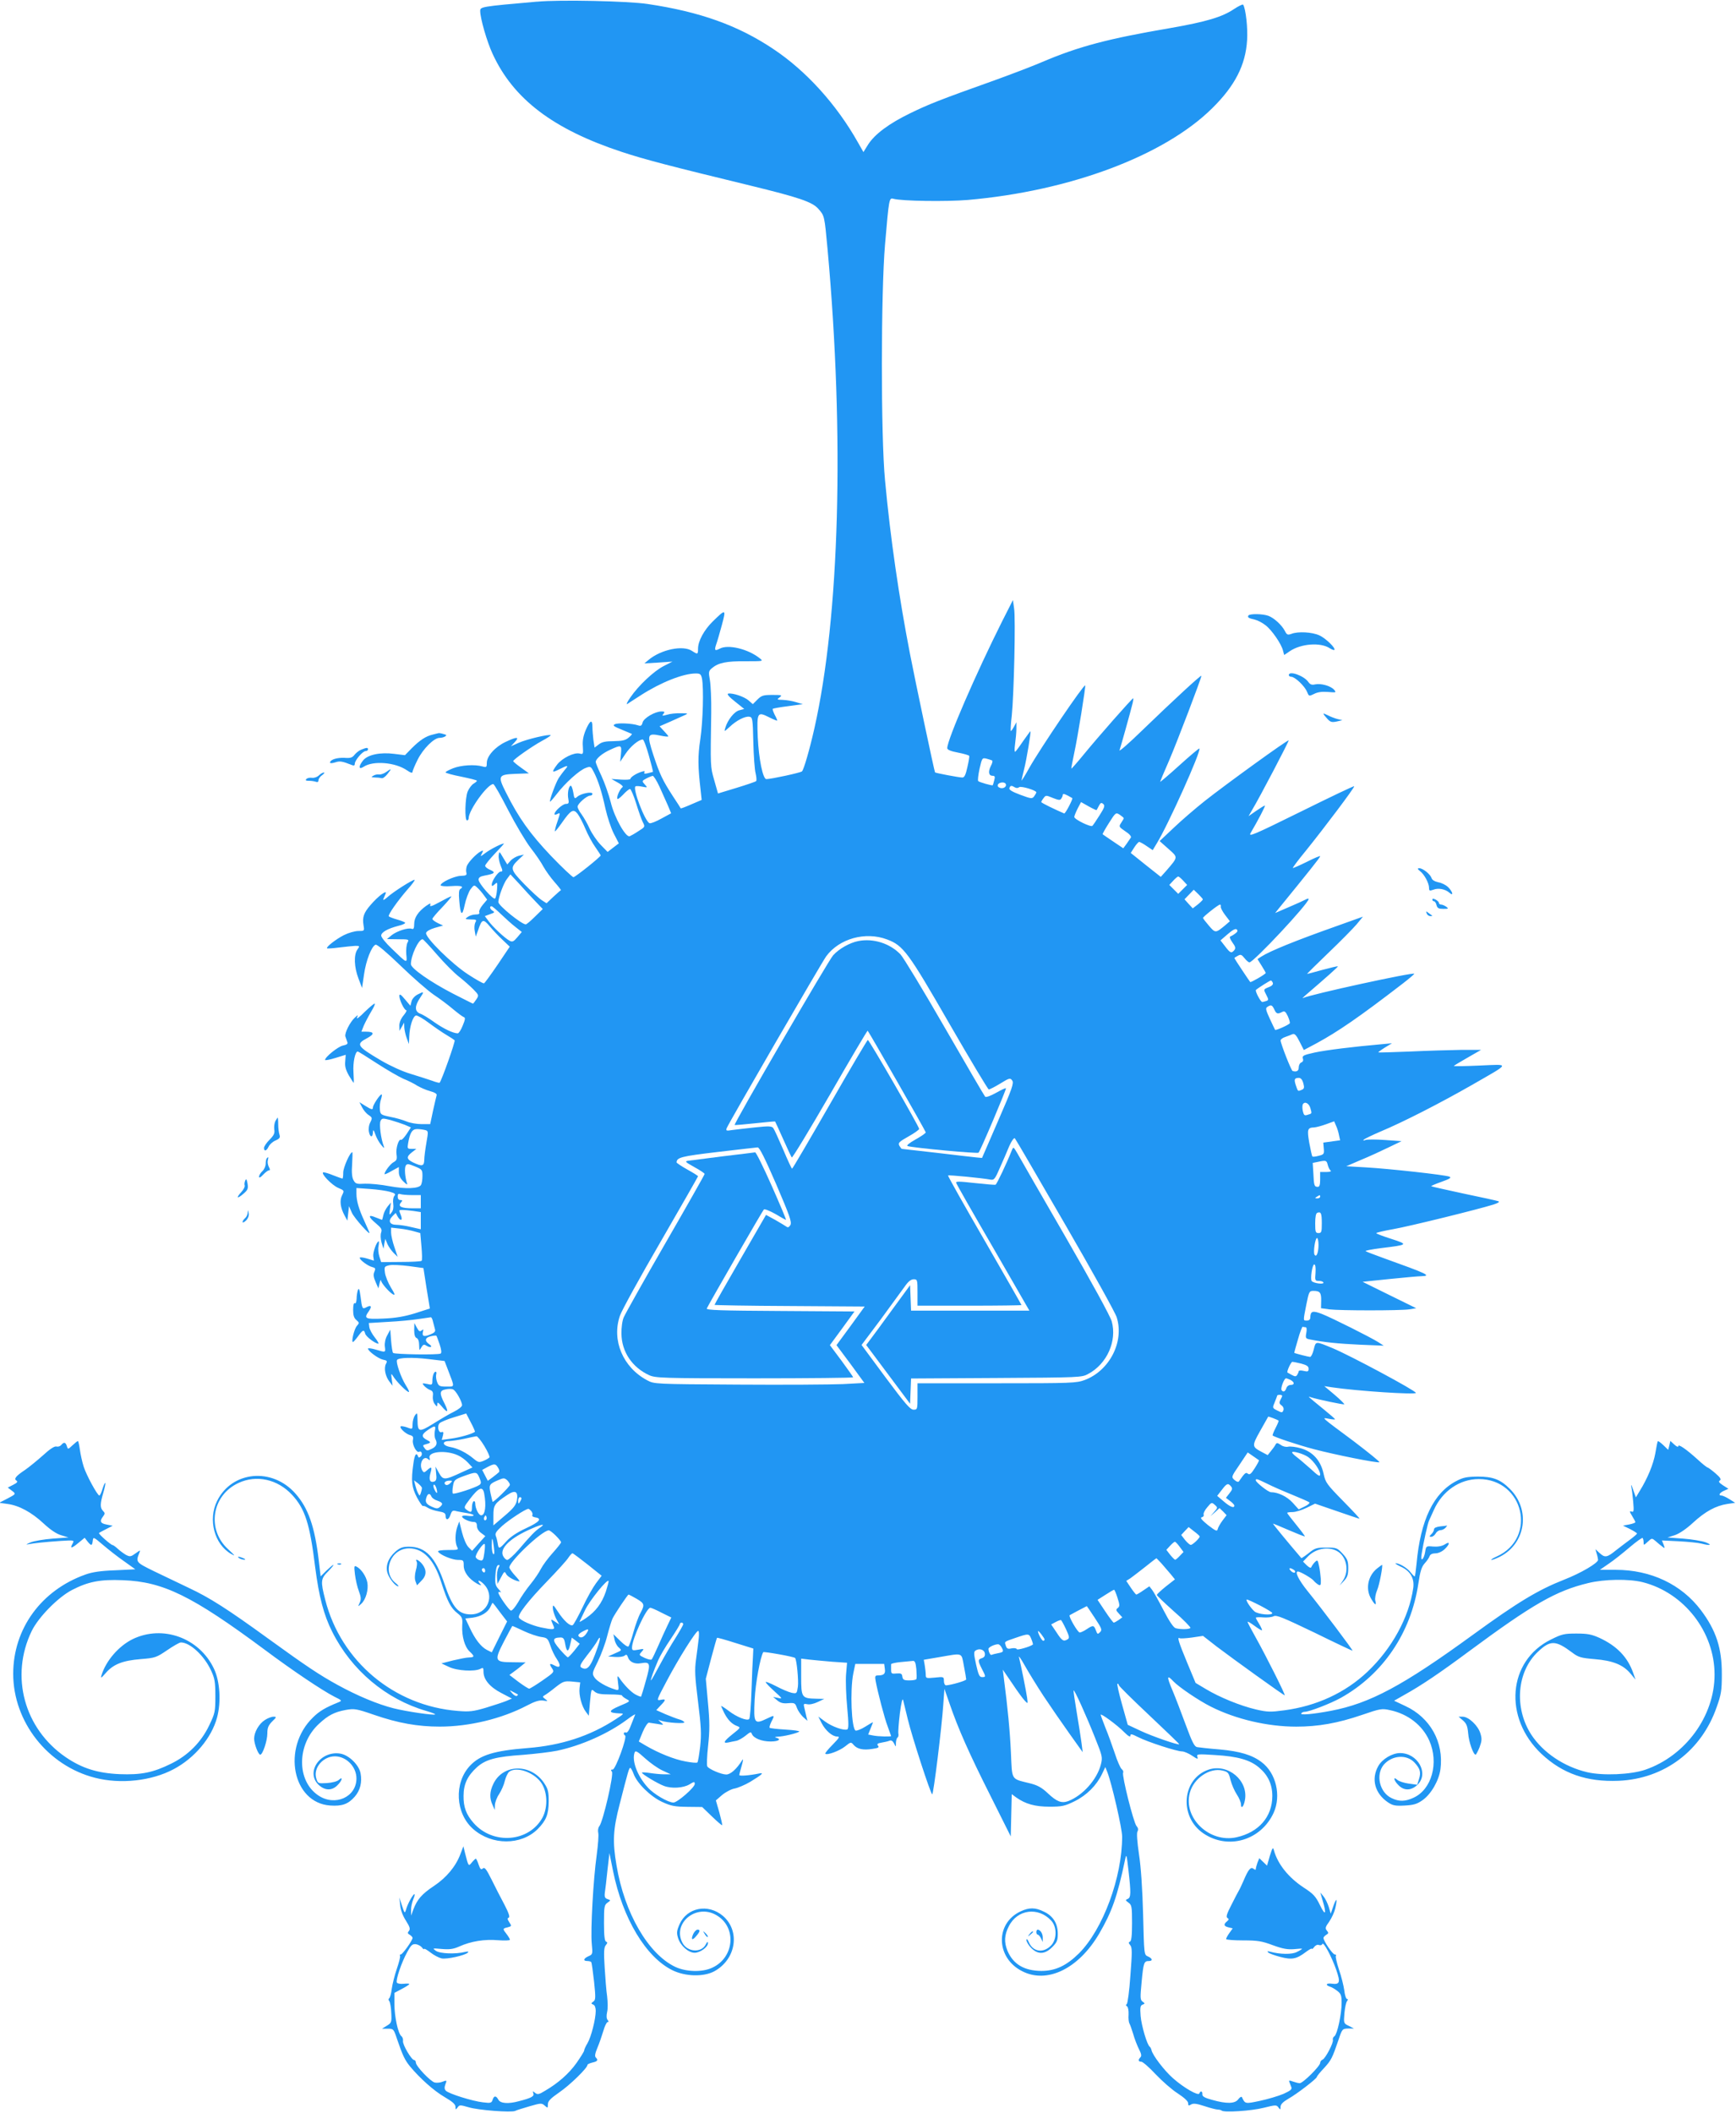 <?xml version="1.0" standalone="no"?>
<!DOCTYPE svg PUBLIC "-//W3C//DTD SVG 20010904//EN"
 "http://www.w3.org/TR/2001/REC-SVG-20010904/DTD/svg10.dtd">
<svg version="1.0" xmlns="http://www.w3.org/2000/svg"
 width="1052pt" height="1280pt" viewBox="0 0 1052 1280"
 preserveAspectRatio="xMidYMid meet">
<g transform="translate(0,1280) scale(0.1,-0.1)"
fill="#2196f3" stroke="none">
<path d="M3254 12790 c-342 -30 -344 -31 -344 -57 0 -44 41 -186 75 -259 126
-274 367 -457 782 -594 139 -46 293 -86 779 -204 295 -72 376 -99 413 -141 38
-43 37 -42 56 -245 103 -1135 73 -2225 -80 -2903 -29 -129 -64 -249 -75 -260
-7 -8 -188 -47 -216 -47 -21 0 -46 123 -52 253 -6 152 -3 158 70 121 26 -13
48 -22 48 -19 0 3 -7 20 -16 36 -8 17 -14 33 -11 35 2 2 44 10 93 16 l89 12
-40 12 c-22 7 -58 13 -80 14 -37 1 -39 2 -21 15 18 14 14 15 -43 15 -55 0 -66
-3 -91 -28 l-28 -28 -26 23 c-27 23 -96 46 -123 41 -10 -2 4 -19 41 -48 l56
-45 -30 -8 c-31 -8 -71 -59 -85 -107 -7 -24 -7 -24 26 6 42 40 94 66 120 62
19 -3 21 -12 24 -153 2 -82 8 -168 14 -190 5 -22 7 -43 3 -47 -4 -4 -57 -22
-119 -41 l-112 -34 -23 81 c-24 84 -23 79 -18 411 1 77 -3 164 -8 194 -9 50
-8 56 12 73 39 33 88 43 202 42 110 0 111 0 88 18 -71 57 -193 86 -243 58 -29
-15 -33 -10 -21 26 6 16 21 68 34 116 27 100 25 101 -54 24 -54 -53 -90 -120
-90 -166 0 -35 -2 -36 -37 -13 -55 36 -188 8 -263 -55 l-25 -21 85 5 85 6 -53
-27 c-59 -30 -153 -118 -202 -190 -18 -26 -27 -44 -19 -40 8 5 44 29 82 53
121 78 257 132 333 132 27 0 32 -4 38 -31 11 -59 6 -258 -10 -366 -16 -104
-15 -168 2 -313 l6 -56 -63 -27 c-34 -15 -63 -26 -64 -24 0 1 -21 34 -47 73
-63 97 -80 133 -119 251 -40 123 -36 133 41 117 27 -6 50 -8 50 -5 0 3 -12 17
-27 33 l-26 28 64 28 c35 16 75 34 89 40 22 10 20 11 -25 11 -28 1 -65 -3 -83
-9 -29 -8 -32 -7 -22 5 10 12 8 15 -11 15 -40 0 -108 -40 -115 -67 -5 -20 -11
-23 -28 -17 -36 12 -124 16 -141 6 -14 -7 -5 -13 42 -32 32 -13 60 -25 62 -26
2 -2 -7 -12 -20 -23 -19 -16 -39 -20 -90 -21 -50 0 -72 -5 -91 -20 l-25 -19
-7 46 c-3 25 -6 61 -6 79 0 48 -14 42 -40 -17 -15 -36 -21 -66 -18 -101 3 -47
2 -49 -20 -43 -33 8 -105 -27 -136 -67 -35 -47 -33 -52 14 -28 51 26 58 25 34
-2 -11 -13 -28 -36 -38 -51 -19 -30 -58 -138 -53 -143 2 -2 20 19 41 46 51 67
138 145 176 158 29 11 31 9 49 -26 27 -53 48 -120 70 -221 11 -49 33 -116 50
-150 l31 -60 -34 -26 -34 -26 -42 43 c-23 24 -53 68 -67 98 -13 30 -36 69 -49
87 -13 17 -24 38 -24 46 0 18 56 67 76 67 8 0 14 5 14 11 0 16 -70 2 -92 -18
-16 -14 -18 -12 -24 26 -4 22 -10 41 -15 41 -13 0 -22 -47 -15 -80 5 -25 2
-30 -15 -30 -19 0 -69 -44 -69 -62 0 -5 8 -4 18 1 18 9 18 8 0 -46 -11 -30
-17 -57 -15 -59 2 -2 21 22 43 53 53 76 69 85 94 53 11 -14 32 -54 47 -90 15
-36 42 -86 60 -111 18 -26 33 -49 33 -51 0 -9 -153 -131 -165 -132 -6 0 -68
58 -137 130 -126 133 -195 229 -272 383 -51 101 -47 109 57 113 l82 3 -47 34
c-27 19 -48 37 -48 40 0 10 113 89 173 122 32 17 56 33 54 35 -8 8 -145 -24
-194 -46 l-47 -21 24 26 c30 32 12 33 -55 1 -63 -29 -115 -86 -115 -127 0 -27
-2 -29 -27 -22 -46 13 -128 8 -177 -11 -25 -10 -46 -21 -46 -25 0 -4 43 -16
95 -26 52 -11 95 -21 95 -25 0 -3 -9 -11 -21 -18 -11 -7 -27 -28 -35 -47 -16
-39 -19 -175 -4 -175 6 0 10 6 10 13 0 49 114 207 149 207 6 0 46 -71 91 -159
45 -87 106 -189 135 -227 30 -38 65 -89 78 -114 14 -25 44 -67 67 -93 23 -26
41 -49 39 -50 -3 -1 -23 -19 -46 -40 l-41 -39 -28 18 c-16 10 -64 54 -107 98
-86 89 -88 98 -33 150 l31 29 -30 -7 c-16 -4 -39 -17 -51 -30 l-20 -23 -25 41
c-23 40 -24 40 -27 15 -2 -15 4 -43 12 -63 13 -31 13 -36 0 -36 -15 0 -54 -56
-54 -79 0 -11 3 -11 18 2 16 15 17 13 14 -31 -2 -26 -7 -51 -12 -55 -10 -11
-100 91 -100 114 0 13 10 20 38 25 60 11 68 19 33 34 -17 7 -31 18 -31 25 0 7
27 40 59 74 32 33 57 61 55 61 -15 0 -83 -35 -112 -57 -32 -24 -33 -24 -22 -4
10 20 10 22 -7 13 -28 -15 -74 -64 -84 -88 -4 -12 -6 -30 -3 -40 4 -16 -1 -19
-35 -20 -40 -2 -121 -40 -121 -57 0 -5 29 -8 65 -5 61 4 79 -2 54 -18 -8 -4
-10 -29 -6 -69 7 -91 18 -100 33 -27 7 34 23 76 34 93 22 29 23 30 42 12 11
-10 29 -30 40 -46 l20 -27 -27 -32 c-14 -17 -24 -37 -21 -44 4 -10 -3 -14 -22
-14 -16 0 -37 -7 -48 -15 -18 -13 -17 -14 19 -15 34 0 37 -2 27 -19 -5 -11 -7
-34 -3 -52 l6 -33 14 38 c23 69 31 72 71 24 20 -24 55 -61 79 -83 l42 -40 -74
-110 c-41 -60 -78 -111 -82 -112 -5 -2 -49 23 -98 55 -98 64 -258 222 -253
250 2 10 23 22 53 31 l50 14 -32 15 c-18 9 -33 20 -33 25 0 5 28 38 62 73 33
35 57 64 53 64 -5 0 -37 -16 -71 -35 -46 -25 -61 -30 -57 -18 5 13 0 12 -25
-5 -48 -35 -72 -71 -72 -109 0 -26 -4 -34 -14 -30 -22 9 -90 -13 -122 -38
l-29 -24 68 -1 c66 0 67 -1 56 -21 -6 -12 -9 -44 -7 -70 6 -58 7 -58 -89 35
-35 33 -63 68 -63 78 0 20 38 42 103 59 26 6 45 15 42 19 -2 4 -25 13 -50 20
-25 7 -47 16 -49 19 -6 9 54 94 113 162 29 32 48 59 43 59 -14 0 -129 -73
-163 -104 -19 -17 -30 -22 -26 -13 4 10 10 25 14 34 10 26 -48 -18 -92 -70
-41 -47 -50 -74 -42 -123 6 -34 5 -34 -32 -34 -20 0 -59 -11 -87 -25 -49 -25
-110 -73 -102 -80 2 -2 35 0 73 5 39 5 83 9 98 10 27 0 28 -1 13 -22 -23 -32
-20 -107 6 -175 l22 -58 12 82 c12 85 46 171 70 180 9 3 67 -46 149 -125 74
-72 165 -151 202 -177 38 -25 91 -65 119 -89 29 -24 58 -46 65 -48 10 -3 8
-15 -7 -51 -10 -26 -24 -47 -30 -47 -27 0 -84 27 -140 66 -33 24 -72 48 -87
53 -35 13 -35 46 -2 95 27 40 26 42 -15 21 -17 -9 -33 -27 -36 -41 l-7 -27
-33 39 c-25 30 -33 35 -34 21 0 -25 30 -87 42 -87 5 0 -2 -14 -16 -31 -16 -19
-26 -42 -26 -62 l1 -32 14 25 14 25 1 -30 c1 -16 8 -46 15 -65 l13 -35 2 45
c2 61 22 124 41 128 9 1 44 -19 78 -45 35 -26 83 -59 107 -73 24 -14 46 -29
49 -32 6 -5 -79 -245 -91 -257 -2 -2 -23 3 -46 12 -24 8 -81 27 -128 41 -51
15 -123 48 -180 81 -149 88 -155 99 -85 136 46 25 44 39 -8 39 l-27 0 15 38
c9 20 29 58 45 85 16 26 25 47 20 47 -5 0 -33 -24 -62 -52 -28 -29 -49 -44
-45 -34 8 20 8 20 -14 0 -28 -26 -62 -93 -56 -113 3 -9 8 -23 11 -32 6 -12 -1
-18 -26 -23 -29 -6 -108 -69 -108 -87 0 -4 28 1 63 12 34 10 62 19 62 19 0 0
-1 -18 -3 -40 -3 -30 3 -51 22 -85 15 -25 28 -45 29 -45 2 0 1 29 -1 65 -4 58
10 125 26 125 3 0 55 -32 116 -72 60 -39 133 -81 160 -93 28 -11 66 -30 84
-42 19 -11 54 -27 78 -33 29 -8 43 -17 40 -25 -2 -7 -12 -49 -22 -94 l-17 -81
-52 0 c-29 0 -70 7 -91 16 -21 9 -66 22 -99 28 -57 12 -60 14 -63 45 -2 18 1
46 7 62 5 16 7 29 3 29 -10 0 -52 -64 -52 -78 0 -17 -8 -15 -47 9 l-35 22 16
-31 c9 -18 27 -39 40 -47 22 -15 23 -18 10 -44 -9 -17 -12 -41 -8 -59 7 -35
24 -34 24 1 1 16 5 12 14 -14 7 -21 23 -50 36 -65 16 -20 21 -23 16 -9 -18 46
-29 135 -20 154 8 17 12 18 59 6 28 -8 67 -21 88 -29 l37 -16 -26 -40 c-15
-22 -30 -38 -34 -35 -14 8 -33 -54 -27 -89 4 -28 1 -36 -17 -46 -20 -10 -56
-58 -56 -73 0 -3 20 5 43 19 l44 24 0 -31 c0 -20 9 -39 28 -57 21 -20 26 -22
21 -9 -12 37 -16 92 -7 106 7 12 16 11 55 -5 44 -18 46 -21 46 -59 0 -22 -4
-46 -9 -54 -14 -22 -93 -25 -191 -7 -51 10 -117 16 -148 15 -51 -3 -58 -1 -70
22 -9 16 -12 48 -8 97 2 39 3 72 1 72 -14 0 -55 -93 -55 -123 0 -21 -2 -37 -5
-37 -2 0 -28 9 -56 20 -28 12 -56 19 -60 18 -17 -6 51 -77 90 -94 38 -16 38
-17 24 -45 -16 -32 -11 -75 16 -124 l16 -30 5 44 5 44 17 -39 c14 -33 119
-149 106 -119 -2 6 -16 36 -30 68 -33 71 -48 122 -48 166 l0 34 83 -6 c45 -3
99 -11 120 -17 32 -9 36 -14 26 -26 -6 -8 -9 -28 -6 -47 3 -21 0 -40 -10 -52
-14 -19 -15 -17 -10 20 l6 40 -20 -24 c-11 -14 -23 -37 -26 -53 -3 -15 -7 -28
-8 -28 -1 0 -19 7 -39 15 -47 20 -46 4 3 -37 32 -27 37 -36 31 -54 -5 -13 -4
-38 2 -61 l12 -38 5 30 6 30 13 -32 c8 -17 25 -41 38 -54 l24 -23 -20 59 c-11
32 -20 72 -20 88 l0 30 53 -6 c28 -3 68 -11 88 -17 l36 -10 7 -81 c4 -44 5
-84 1 -87 -4 -4 -60 -7 -126 -7 l-119 -1 -11 34 c-6 19 -9 47 -5 63 3 16 3 29
1 29 -12 0 -36 -66 -33 -90 l4 -27 -43 13 c-24 7 -43 9 -43 4 0 -13 50 -50 76
-56 19 -5 21 -9 13 -28 -8 -17 -6 -32 7 -62 l17 -39 7 30 c4 17 8 25 9 18 1
-16 49 -71 72 -84 15 -8 13 1 -12 41 -17 28 -33 68 -36 89 -5 37 -4 39 26 46
17 4 71 1 119 -5 l88 -12 19 -123 20 -122 -90 -29 c-66 -20 -118 -29 -192 -32
-112 -5 -120 0 -87 46 19 28 13 38 -15 23 -25 -14 -27 -10 -36 64 -6 44 -10
55 -16 40 -4 -11 -8 -35 -8 -53 -1 -19 -5 -31 -11 -27 -6 4 -10 -12 -10 -40 0
-33 5 -50 20 -62 18 -16 18 -18 3 -35 -16 -17 -36 -98 -24 -98 3 0 17 16 31
35 29 40 36 42 43 16 4 -18 61 -61 80 -61 4 0 -5 17 -22 38 -16 20 -31 48 -33
62 l-3 25 115 7 c63 3 147 11 185 17 39 6 73 10 76 11 4 0 10 -12 13 -27 4
-16 9 -36 12 -46 4 -13 -3 -21 -28 -31 -38 -16 -52 -12 -45 16 4 15 3 17 -8 8
-11 -9 -17 -5 -29 17 l-15 28 -1 -43 c0 -29 5 -44 15 -48 9 -4 15 -20 15 -43
1 -34 1 -35 13 -14 9 16 16 20 27 13 26 -17 47 -12 22 6 -31 21 -27 41 9 49
17 4 32 5 33 3 2 -1 11 -25 20 -52 11 -33 13 -52 6 -56 -15 -9 -278 -5 -288 4
-4 4 -9 38 -12 74 l-5 67 -18 -34 c-12 -20 -17 -47 -15 -67 5 -39 6 -38 -55
-20 -26 8 -47 10 -47 6 0 -15 63 -61 91 -67 25 -5 27 -8 18 -25 -14 -26 -4
-76 21 -108 l19 -25 -5 40 c-5 34 -4 37 7 20 16 -28 71 -85 91 -96 12 -7 8 6
-14 41 -29 47 -60 137 -52 151 8 15 95 17 188 6 l100 -12 23 -60 c39 -102 40
-95 -12 -95 -40 0 -47 3 -56 27 -6 15 -8 35 -6 45 3 10 2 18 -3 18 -11 0 -20
-26 -20 -57 0 -23 -3 -24 -32 -17 -30 6 -32 5 -18 -11 8 -9 24 -21 35 -25 17
-6 21 -15 18 -37 -2 -16 2 -37 11 -48 14 -19 15 -19 16 -2 0 15 5 12 26 -12
37 -45 45 -38 18 16 -32 62 -31 79 6 86 16 4 37 4 45 0 17 -6 55 -73 55 -96 0
-8 -21 -25 -47 -38 -27 -13 -83 -46 -126 -73 -89 -55 -96 -53 -97 24 -1 42 -2
44 -15 26 -8 -11 -15 -35 -15 -53 0 -31 -1 -32 -26 -23 -14 6 -33 10 -41 10
-23 0 21 -46 52 -54 18 -5 21 -11 17 -31 -5 -27 23 -79 38 -70 14 9 23 -16 10
-28 -10 -9 -14 -9 -17 1 -10 26 -21 9 -28 -45 -15 -104 -10 -144 22 -205 17
-31 33 -54 36 -52 3 3 16 -1 29 -10 12 -8 42 -18 66 -22 31 -5 42 -11 42 -25
0 -31 18 -30 29 2 10 28 14 31 38 24 16 -3 45 -9 66 -12 20 -3 37 -9 37 -13 0
-5 -16 -6 -35 -3 -20 3 -35 1 -35 -4 0 -12 44 -33 70 -33 14 0 20 -7 20 -24 0
-15 10 -32 26 -43 l25 -19 -40 -44 -40 -45 -22 22 c-13 13 -29 50 -39 89 l-17
67 -12 -33 c-14 -41 -14 -95 -1 -121 10 -18 7 -19 -55 -19 -42 0 -64 -4 -60
-10 12 -20 85 -50 120 -50 33 0 35 -2 35 -34 0 -40 31 -81 81 -110 19 -10 28
-13 22 -5 -26 27 -12 32 16 5 74 -71 26 -186 -76 -186 -75 0 -111 41 -159 183
-55 164 -115 227 -216 227 -38 0 -54 -6 -82 -30 -44 -39 -62 -89 -47 -132 12
-34 48 -78 64 -78 5 0 -2 9 -16 20 -85 67 -29 210 82 210 86 0 152 -69 195
-206 37 -115 58 -156 98 -187 29 -23 32 -30 29 -75 -3 -66 15 -129 45 -157 31
-29 30 -35 -3 -36 -16 0 -59 -9 -98 -18 l-70 -18 45 -21 c49 -24 156 -30 191
-12 17 9 19 7 19 -18 0 -47 39 -93 109 -129 l63 -33 -35 -15 c-20 -8 -75 -26
-124 -41 -75 -22 -99 -25 -168 -19 -386 30 -709 300 -804 673 -29 113 -28 128
18 173 21 22 35 39 31 39 -3 0 -22 -16 -42 -35 l-35 -35 -12 102 c-24 200 -63
312 -140 399 -141 161 -385 138 -475 -43 -57 -114 -17 -264 85 -322 28 -16 24
-11 -18 28 -132 120 -100 327 62 402 109 51 237 23 325 -72 79 -85 108 -177
140 -439 23 -178 52 -289 103 -390 117 -234 326 -409 570 -480 32 -9 57 -19
54 -21 -7 -7 -172 17 -252 37 -98 25 -220 76 -340 142 -111 61 -190 114 -418
279 -248 180 -356 249 -482 308 -61 29 -157 75 -213 102 -110 54 -110 55 -87
112 7 17 5 16 -23 -4 -29 -21 -34 -22 -58 -10 -14 8 -37 25 -50 37 -14 13 -28
23 -32 23 -11 1 -87 68 -82 73 3 3 23 13 44 24 l39 20 -36 7 c-39 7 -45 20
-22 50 12 16 12 20 -1 33 -18 19 -18 42 2 110 9 30 14 56 12 59 -3 2 -10 -14
-17 -36 -6 -22 -15 -40 -19 -40 -12 1 -78 122 -95 175 -9 28 -19 74 -23 103
-4 28 -9 52 -12 52 -3 0 -18 -12 -33 -26 -27 -25 -27 -26 -34 -5 -7 24 -18 27
-34 7 -7 -8 -20 -12 -29 -9 -12 3 -41 -16 -82 -54 -36 -32 -84 -71 -107 -87
-57 -38 -71 -55 -53 -66 9 -6 4 -13 -20 -25 l-33 -17 24 -18 c27 -21 28 -20
-31 -51 l-45 -23 50 -7 c70 -9 146 -50 220 -119 41 -38 78 -63 107 -71 l43
-13 -95 -7 c-52 -4 -113 -14 -135 -23 -27 -11 -31 -15 -12 -11 37 7 95 13 195
20 82 5 83 5 72 -16 -18 -32 -7 -31 34 3 l39 32 17 -22 c23 -28 28 -28 32 3 3
26 4 25 63 -25 33 -28 90 -73 128 -99 l67 -48 -122 -6 c-88 -3 -140 -11 -181
-26 -267 -95 -437 -328 -437 -601 0 -291 209 -557 496 -630 155 -40 343 -19
476 52 127 67 230 190 263 312 26 95 18 222 -19 298 -89 186 -310 266 -492
178 -85 -42 -162 -131 -189 -219 -6 -20 -2 -18 26 14 46 53 102 75 212 84 88
7 95 10 160 54 38 26 75 47 83 47 55 0 141 -79 183 -170 22 -48 26 -68 26
-155 0 -95 -2 -104 -38 -179 -48 -100 -127 -180 -229 -230 -111 -55 -183 -69
-313 -64 -134 6 -227 35 -327 103 -252 173 -338 491 -206 764 41 84 159 204
243 248 98 51 172 66 310 60 244 -9 419 -95 856 -419 174 -130 349 -247 424
-286 49 -24 49 -25 25 -35 -77 -31 -115 -53 -154 -92 -189 -184 -124 -517 105
-533 71 -5 109 8 149 54 33 38 45 87 35 141 -9 50 -69 109 -120 119 -120 22
-215 -108 -136 -187 38 -37 82 -39 116 -4 29 28 35 57 8 32 -10 -9 -41 -17
-72 -19 -54 -3 -55 -3 -65 30 -18 62 42 132 113 132 70 0 131 -63 131 -134 0
-113 -130 -171 -231 -103 -133 89 -131 310 4 434 56 52 93 71 162 84 52 9 63
8 173 -30 145 -50 264 -71 397 -71 179 0 376 48 527 127 49 26 76 34 99 31 30
-5 31 -4 13 9 -17 13 -18 15 -2 24 9 5 38 26 65 48 45 35 53 38 99 34 l50 -5
-4 -35 c-5 -42 13 -110 38 -143 l18 -24 7 82 c8 82 8 82 27 65 16 -14 37 -18
94 -18 41 0 74 -3 74 -7 0 -4 12 -13 26 -21 25 -13 25 -14 -42 -42 -70 -30
-70 -42 1 -45 29 0 28 -2 -25 -36 -155 -101 -328 -158 -535 -174 -201 -16
-286 -42 -347 -107 -98 -104 -89 -289 20 -384 113 -99 290 -99 390 0 52 53 66
88 67 167 0 60 -4 76 -27 111 -79 120 -249 119 -308 -3 -23 -47 -25 -87 -5
-129 l13 -30 1 30 c1 17 12 47 26 67 13 20 29 56 34 79 6 24 18 49 27 56 44
32 143 -1 190 -62 41 -54 46 -150 12 -215 -81 -150 -300 -168 -418 -34 -45 51
-62 97 -61 165 0 70 24 121 80 172 53 48 115 65 281 76 74 6 167 17 206 25
147 31 310 104 423 188 29 22 52 36 50 31 -2 -4 -13 -32 -24 -61 -12 -34 -24
-51 -32 -48 -14 6 -18 -10 -5 -18 14 -9 -58 -206 -75 -206 -12 0 -13 -3 -5
-13 13 -15 -54 -303 -76 -330 -7 -8 -10 -26 -7 -39 4 -14 -1 -74 -9 -135 -21
-148 -38 -459 -30 -538 6 -62 6 -65 -20 -76 -31 -14 -34 -29 -7 -29 11 0 22
-3 24 -7 3 -5 10 -57 17 -118 10 -97 10 -111 -5 -121 -14 -10 -14 -12 0 -18 9
-3 15 -18 15 -38 0 -50 -28 -159 -50 -196 -11 -18 -20 -38 -20 -44 0 -6 -21
-39 -46 -75 -46 -65 -112 -123 -191 -169 -37 -23 -46 -24 -60 -13 -15 12 -16
12 -11 -3 7 -17 -12 -28 -87 -47 -65 -18 -113 -14 -125 9 -14 26 -27 25 -35
-1 -6 -19 -12 -21 -59 -15 -63 7 -206 52 -224 70 -9 9 -10 20 -3 39 10 25 9
26 -17 16 -14 -6 -36 -8 -48 -5 -26 7 -114 99 -114 121 0 8 -5 15 -10 15 -16
0 -71 93 -68 115 2 11 -3 25 -10 30 -20 16 -42 119 -42 196 l0 66 45 24 c25
13 45 26 45 29 0 4 -15 4 -34 2 -18 -2 -37 1 -41 7 -8 15 27 121 63 186 23 42
31 49 52 47 13 -2 30 -11 37 -20 7 -10 13 -13 13 -9 0 5 17 -5 38 -21 20 -16
51 -32 67 -36 32 -7 143 18 160 35 7 7 1 8 -17 4 -57 -14 -152 -11 -177 7 -22
16 -21 16 36 11 47 -4 70 -1 106 15 71 32 154 45 235 38 39 -3 72 -2 72 3 0 4
-9 20 -20 34 -25 32 -25 34 6 41 25 7 25 8 10 31 -12 18 -12 25 -3 28 8 3 0
28 -26 78 -22 41 -57 109 -78 152 -32 64 -42 77 -53 68 -11 -10 -16 -5 -26 24
-6 19 -14 35 -17 35 -2 0 -13 -10 -23 -22 -21 -26 -21 -26 -41 52 l-11 45 -18
-47 c-28 -75 -85 -143 -160 -193 -74 -49 -102 -82 -125 -142 l-14 -38 0 33
c-1 18 6 48 14 68 8 19 10 32 5 29 -12 -8 -41 -61 -50 -95 -7 -23 -9 -21 -24
25 l-16 50 5 -47 c2 -28 16 -65 35 -94 24 -38 27 -50 18 -62 -10 -11 -8 -16 5
-23 9 -6 17 -14 17 -19 0 -15 -61 -100 -71 -100 -6 0 -8 -4 -5 -8 3 -5 -6 -40
-19 -78 -13 -38 -27 -93 -31 -122 -3 -29 -11 -55 -16 -58 -5 -4 -5 -10 1 -17
5 -7 11 -39 12 -72 3 -56 1 -60 -27 -77 l-29 -18 35 0 c34 0 36 -2 56 -63 34
-99 47 -127 79 -166 60 -72 145 -148 209 -185 48 -28 66 -44 66 -59 0 -19 1
-19 13 -4 11 16 15 16 67 1 59 -18 260 -33 282 -22 7 4 46 16 87 28 69 20 74
20 92 4 18 -16 19 -16 19 8 0 19 15 35 70 73 63 43 170 147 170 166 0 4 14 10
30 14 32 7 36 15 20 31 -7 7 -4 25 10 58 11 26 27 72 36 102 8 29 20 54 26 54
7 0 7 4 0 13 -7 8 -8 26 -3 48 5 20 4 62 0 95 -5 32 -11 112 -15 176 -6 94 -4
121 7 134 11 13 11 18 2 21 -9 3 -13 35 -13 113 0 99 2 110 21 123 21 15 21
15 1 22 -16 5 -20 13 -17 38 3 18 10 79 16 137 l12 104 22 -109 c58 -287 199
-522 360 -601 78 -38 187 -41 252 -7 134 72 161 245 53 337 -90 75 -217 50
-262 -51 -17 -39 -19 -52 -9 -84 14 -46 63 -89 100 -89 33 0 81 34 81 58 0 12
-4 10 -13 -7 -27 -54 -113 -47 -142 10 -61 118 83 237 204 168 127 -71 113
-258 -24 -320 -60 -28 -157 -25 -222 5 -164 77 -309 326 -357 615 -25 146 -21
217 19 371 52 203 57 220 64 220 4 0 13 -16 20 -35 20 -57 102 -138 173 -171
54 -25 76 -29 153 -30 l90 -1 59 -57 c32 -31 60 -55 62 -53 2 2 -6 36 -17 77
l-21 73 38 33 c22 18 56 36 76 39 20 4 63 22 95 41 72 44 86 57 53 50 -59 -12
-120 -17 -120 -9 0 4 7 31 15 58 9 33 10 43 2 31 -33 -53 -70 -86 -96 -86 -30
0 -105 32 -115 49 -4 6 -2 63 5 126 10 93 10 144 -1 260 l-13 145 32 122 c18
68 34 124 36 126 1 2 52 -12 111 -31 l109 -34 -2 -44 c-2 -24 -6 -118 -9 -209
-3 -91 -9 -169 -14 -174 -13 -13 -76 12 -125 50 -25 19 -45 31 -45 29 0 -3 9
-22 19 -43 22 -42 46 -67 79 -79 21 -8 19 -11 -28 -48 -54 -43 -62 -58 -27
-51 12 3 34 7 49 10 14 3 40 18 57 32 27 22 32 24 37 10 10 -26 59 -46 114
-46 48 0 68 14 33 23 -11 3 -7 5 10 6 35 1 119 21 130 31 5 4 -33 9 -83 12
-50 3 -93 8 -96 11 -3 3 2 19 10 36 22 42 21 43 -28 19 -75 -36 -80 -28 -73
115 5 102 34 257 52 288 4 5 185 -27 193 -35 10 -10 22 -138 17 -174 -6 -42
-7 -43 -38 -37 -18 4 -60 22 -94 40 -35 18 -63 29 -63 25 0 -5 24 -30 53 -56
49 -44 50 -47 22 -40 l-30 6 25 -21 c18 -15 35 -20 66 -17 39 3 43 1 53 -28 6
-17 23 -41 37 -55 l27 -24 -7 28 c-3 15 -9 38 -12 52 -6 23 -4 25 17 21 14 -4
41 2 64 13 l40 19 -47 1 c-90 2 -93 6 -93 133 l0 110 50 -6 c28 -3 90 -9 139
-13 l89 -6 -6 -71 c-3 -39 0 -129 7 -200 9 -98 9 -129 0 -133 -21 -8 -90 16
-133 47 l-42 31 20 -40 c24 -46 65 -81 94 -81 18 0 13 -8 -28 -50 -27 -27 -47
-52 -44 -54 11 -11 86 17 120 44 35 28 36 28 52 9 22 -25 58 -33 113 -24 36 5
43 9 35 19 -9 10 -4 15 21 19 18 3 40 8 49 12 10 4 19 -2 27 -17 11 -23 11
-23 11 4 1 15 5 29 10 32 5 3 7 14 5 24 -2 9 2 64 9 122 9 69 16 96 20 80 3
-14 16 -65 28 -115 25 -105 139 -455 148 -455 8 0 58 407 67 542 l7 97 32 -92
c52 -151 118 -300 248 -558 l122 -244 3 128 3 128 27 -20 c57 -40 114 -56 202
-56 76 0 93 4 152 33 73 36 133 96 166 165 l20 42 12 -30 c27 -68 90 -343 90
-391 0 -248 -116 -561 -261 -707 -76 -75 -143 -107 -229 -107 -103 1 -170 40
-205 122 -21 52 -19 96 8 148 51 103 178 120 257 35 35 -37 35 -112 1 -149
-47 -50 -110 -42 -136 17 -9 20 -14 25 -15 14 0 -10 13 -32 29 -48 41 -41 83
-39 127 5 29 29 34 41 34 81 0 62 -28 108 -84 134 -52 26 -89 26 -141 2 -155
-72 -151 -281 8 -362 152 -79 343 14 468 227 77 132 110 225 157 449 8 37 9
32 20 -63 16 -140 16 -168 -5 -176 -14 -6 -14 -8 5 -22 20 -14 22 -24 22 -124
0 -78 -4 -110 -13 -113 -9 -3 -9 -8 2 -21 12 -14 12 -42 1 -184 -6 -92 -17
-170 -22 -173 -7 -4 -6 -9 2 -14 6 -4 10 -25 9 -49 -2 -23 1 -47 5 -54 4 -6
14 -35 23 -64 8 -29 24 -70 35 -92 14 -27 17 -41 9 -49 -16 -16 -13 -27 5 -27
9 0 48 -34 87 -76 39 -41 99 -94 134 -116 40 -26 63 -48 63 -59 0 -16 3 -17
18 -8 13 8 32 6 81 -10 36 -12 72 -21 81 -21 9 0 20 -3 23 -6 13 -13 181 -2
255 17 72 18 78 18 89 2 12 -15 13 -15 13 4 0 15 15 30 48 49 53 30 172 122
172 132 0 4 19 28 43 53 44 48 50 60 88 171 22 67 24 68 58 69 l36 0 -31 16
c-32 15 -32 16 -27 77 3 33 10 67 16 73 6 9 6 13 0 13 -6 0 -14 24 -17 53 -4
28 -18 85 -32 125 -13 40 -22 78 -19 83 4 5 0 9 -7 9 -13 1 -68 82 -68 100 0
5 8 13 17 19 14 8 15 12 4 25 -12 14 -10 22 14 55 15 22 31 57 36 78 14 61 9
72 -10 19 l-17 -49 -12 41 c-7 22 -21 51 -32 64 l-19 23 14 -49 c25 -82 17
-96 -16 -28 -26 54 -40 69 -100 108 -91 60 -156 141 -179 224 -6 22 -9 18 -25
-33 l-17 -59 -24 23 -23 22 -11 -27 c-5 -15 -10 -32 -10 -38 0 -7 -5 -6 -14 1
-17 14 -32 -5 -61 -74 -10 -22 -21 -47 -26 -55 -5 -8 -26 -48 -46 -88 -29 -56
-35 -75 -25 -81 10 -6 10 -10 -3 -21 -22 -18 -19 -29 10 -36 l25 -6 -20 -28
c-11 -15 -20 -32 -20 -37 0 -4 46 -8 103 -8 88 0 113 -4 180 -29 60 -22 90
-27 128 -24 27 3 49 4 49 2 0 -2 -14 -11 -31 -19 -29 -16 -102 -15 -164 2 -14
4 -17 2 -10 -5 6 -6 39 -18 73 -27 72 -19 99 -13 157 31 19 14 35 23 35 18 0
-4 6 1 14 11 8 11 20 16 29 12 9 -3 17 -1 20 6 6 18 56 -75 84 -155 27 -78 23
-92 -29 -85 -32 4 -38 -9 -9 -18 11 -3 31 -15 45 -26 22 -17 26 -28 26 -72 0
-68 -26 -189 -43 -202 -8 -5 -12 -15 -10 -22 6 -16 -45 -113 -62 -120 -8 -3
-15 -12 -15 -20 0 -19 -104 -123 -124 -123 -8 0 -27 5 -41 10 -21 8 -26 7 -22
-2 3 -7 8 -21 12 -31 6 -14 -4 -22 -48 -42 -31 -13 -95 -32 -142 -42 -90 -19
-90 -19 -109 22 -3 6 -13 0 -22 -12 -20 -28 -71 -29 -159 -4 -45 12 -60 21
-59 34 2 19 -12 23 -18 5 -6 -17 -96 35 -161 93 -52 46 -123 139 -129 169 -2
8 -6 18 -11 21 -16 12 -50 127 -55 186 -4 52 -2 64 12 69 15 6 15 7 0 18 -15
11 -15 24 -6 119 11 118 15 127 43 127 26 0 24 15 -5 28 -23 10 -23 10 -29
254 -4 152 -13 289 -25 365 -11 76 -15 129 -9 138 6 11 4 22 -6 33 -18 21 -90
308 -81 323 3 6 -1 16 -9 22 -8 7 -27 50 -42 97 -16 47 -41 117 -57 155 -15
39 -28 73 -28 77 0 11 101 -63 142 -105 25 -25 38 -32 38 -22 0 13 8 11 48 -9
57 -29 233 -86 265 -86 12 0 40 -12 61 -26 33 -22 37 -23 32 -7 -6 17 0 18
107 11 138 -8 214 -30 268 -77 53 -45 79 -101 79 -171 0 -126 -82 -220 -216
-250 -164 -37 -325 116 -284 269 23 88 121 154 198 135 34 -8 38 -13 49 -58 7
-27 24 -66 38 -87 14 -21 25 -48 25 -59 0 -32 17 -15 24 25 22 118 -102 223
-219 185 -163 -54 -182 -286 -32 -387 150 -101 348 -42 425 125 47 104 15 241
-73 307 -56 43 -131 66 -255 77 -63 5 -124 12 -136 14 -16 3 -30 30 -69 136
-27 73 -63 168 -81 210 -35 82 -33 95 6 53 33 -35 154 -117 228 -154 151 -76
343 -121 517 -121 133 0 252 21 398 71 111 38 121 40 170 29 109 -23 196 -91
238 -184 60 -136 15 -297 -96 -347 -50 -23 -87 -24 -132 -2 -73 34 -98 141
-48 202 50 58 139 65 187 13 34 -37 40 -59 27 -99 l-11 -35 -52 7 c-28 4 -59
14 -69 23 -27 24 -21 -5 8 -33 34 -35 78 -33 116 4 69 69 0 191 -107 191 -47
0 -108 -36 -132 -79 -44 -78 -21 -165 58 -219 30 -20 44 -23 102 -20 55 3 75
9 109 33 52 37 99 119 108 188 21 163 -62 312 -213 382 l-68 32 63 36 c101 56
211 130 389 262 388 287 529 368 725 415 98 24 247 26 330 5 251 -64 435 -301
435 -560 0 -251 -176 -492 -420 -576 -88 -30 -258 -37 -352 -15 -140 33 -268
119 -339 228 -105 163 -87 382 41 502 75 71 107 70 207 -5 37 -28 52 -33 136
-40 111 -9 173 -34 218 -88 l30 -36 -15 43 c-34 94 -98 161 -204 210 -47 21
-72 26 -139 26 -74 0 -88 -3 -156 -37 -260 -129 -288 -473 -56 -692 128 -120
275 -171 468 -163 276 12 502 181 594 447 27 75 31 100 31 196 1 160 -34 267
-127 391 -118 156 -303 244 -516 244 l-96 0 55 38 c30 20 86 65 126 99 40 34
75 59 78 56 3 -4 6 -15 6 -26 0 -20 1 -19 25 3 25 23 25 23 48 4 12 -11 30
-26 40 -33 16 -13 17 -12 8 12 l-10 25 102 -5 c56 -3 118 -9 137 -14 54 -14
69 -9 25 8 -22 8 -83 18 -135 22 l-95 7 44 14 c27 9 69 37 110 75 75 69 138
103 208 114 l48 7 -35 22 c-19 12 -41 22 -47 22 -22 0 -14 16 14 29 l27 12
-33 21 c-24 16 -29 23 -19 29 10 7 3 18 -27 44 -22 19 -43 34 -47 35 -4 0 -31
21 -60 48 -72 65 -118 96 -118 81 0 -7 -10 -3 -24 10 l-24 22 -6 -27 -7 -27
-29 28 c-17 16 -32 27 -34 24 -2 -2 -9 -35 -15 -73 -12 -66 -46 -150 -95 -229
l-23 -38 -17 48 c-9 26 -14 35 -11 18 4 -16 9 -59 12 -94 5 -56 3 -63 -10 -58
-13 5 -13 0 3 -26 11 -18 20 -35 20 -38 0 -4 -17 -10 -37 -14 l-38 -7 43 -21
c23 -12 42 -24 42 -27 0 -3 -18 -19 -41 -36 -22 -16 -61 -46 -87 -66 -54 -44
-67 -46 -100 -15 l-24 22 7 -25 c5 -14 8 -31 9 -39 1 -19 -104 -81 -207 -121
-157 -62 -280 -136 -551 -333 -426 -310 -625 -416 -861 -461 -111 -21 -187
-27 -180 -16 4 6 13 10 21 10 28 0 157 50 220 85 255 143 424 393 469 692 11
75 20 102 38 122 13 14 27 34 30 44 4 11 17 17 35 17 17 0 40 10 56 25 33 31
34 51 1 29 -16 -10 -40 -15 -69 -13 -44 4 -44 4 -50 -33 -3 -20 -11 -40 -17
-43 -7 -5 -8 6 -4 32 11 70 37 187 45 202 4 9 17 37 29 64 51 114 156 187 272
187 273 0 356 -357 109 -469 -25 -11 -39 -21 -32 -21 7 0 30 9 52 20 156 80
186 284 60 410 -58 58 -103 75 -195 75 -67 -1 -88 -5 -130 -27 -138 -72 -217
-236 -241 -501 -4 -42 -9 -77 -11 -77 -3 0 -14 11 -25 25 -21 27 -68 55 -90
55 -7 0 6 -9 29 -20 59 -26 85 -71 77 -130 -25 -176 -129 -367 -277 -507 -134
-127 -308 -208 -505 -234 -82 -11 -101 -11 -170 5 -95 22 -222 74 -305 124
l-62 37 -52 125 c-51 123 -61 156 -45 146 5 -3 38 -1 75 4 l67 10 82 -64 c99
-75 406 -296 413 -296 7 0 -116 244 -176 351 -27 48 -49 90 -49 94 0 4 19 -7
42 -24 23 -17 43 -29 45 -27 2 2 -5 19 -16 37 -12 19 -21 36 -21 39 0 3 20 4
44 2 24 -2 53 1 64 7 17 9 57 -8 247 -99 124 -61 228 -110 231 -110 6 0 -186
255 -272 361 -54 67 -80 119 -59 119 14 0 83 -40 95 -55 7 -9 21 -20 29 -25
14 -7 16 -2 15 33 -2 23 -6 60 -11 81 -8 37 -9 38 -25 23 -9 -9 -18 -22 -21
-29 -3 -9 -11 -6 -28 9 l-23 23 25 26 c47 52 123 68 179 39 59 -30 78 -119 39
-178 l-21 -32 26 28 c21 22 26 38 26 78 0 42 -5 55 -34 87 -33 35 -37 37 -99
37 -59 0 -69 -3 -107 -34 -23 -18 -43 -31 -44 -30 -84 98 -175 209 -172 209 3
0 46 -18 97 -40 51 -22 94 -39 96 -37 1 2 -22 33 -52 70 -30 37 -55 69 -55 72
0 3 15 5 33 5 18 0 56 12 85 26 l51 25 131 -45 c72 -25 134 -46 138 -46 4 0
-41 48 -99 107 -99 101 -107 112 -118 164 -17 80 -65 134 -137 155 -31 9 -65
13 -78 10 -13 -3 -32 1 -45 11 -21 14 -25 14 -32 1 -4 -8 -17 -26 -28 -39
l-19 -24 -36 19 c-60 32 -61 36 -10 127 26 46 48 85 49 87 2 2 51 -16 63 -24
2 -1 -6 -21 -18 -44 -12 -23 -20 -44 -18 -46 11 -10 151 -57 250 -83 125 -33
383 -85 397 -79 5 1 -66 59 -157 128 -206 153 -194 143 -149 135 20 -4 37 -5
37 -3 0 3 -30 29 -67 59 -105 86 -101 82 -78 74 37 -12 198 -46 201 -42 2 2
-24 28 -58 57 l-63 53 45 -7 c155 -23 510 -46 510 -34 0 13 -397 226 -505 271
-105 43 -101 44 -114 -8 -6 -25 -16 -45 -22 -45 -9 0 -83 19 -96 24 -1 1 9 37
22 81 12 44 26 79 29 78 3 -2 11 -3 17 -3 7 0 9 -12 5 -34 -6 -32 -4 -35 21
-40 83 -17 172 -26 302 -32 l146 -6 -34 22 c-48 30 -277 145 -340 170 -57 22
-70 18 -71 -22 0 -11 -8 -18 -20 -18 -24 0 -24 -5 -4 97 16 79 18 83 43 83 40
0 48 -11 47 -60 l-1 -45 50 -7 c66 -8 428 -8 484 0 l43 7 -163 80 -162 80 164
17 c90 9 176 17 192 17 63 2 40 13 -230 110 -56 20 -105 39 -108 42 -3 3 39
11 93 18 166 20 168 22 63 56 -50 16 -91 31 -91 35 0 3 46 14 103 24 97 17
511 119 607 149 28 9 39 16 30 20 -8 3 -102 24 -209 46 -107 23 -196 43 -198
45 -2 2 26 14 63 27 50 18 61 25 47 31 -27 11 -365 48 -503 56 l-122 7 88 38
c49 20 125 55 168 76 l79 38 -100 7 c-55 4 -108 4 -119 0 -12 -5 -16 -4 -9 3
6 5 51 27 100 48 137 57 365 174 552 281 240 138 236 127 48 119 -88 -4 -158
-5 -155 -2 3 3 41 26 85 51 l80 46 -120 0 c-66 -1 -205 -5 -310 -10 -104 -4
-191 -7 -193 -5 -1 1 16 14 40 29 l43 26 -65 -6 c-171 -15 -332 -35 -403 -50
-67 -15 -77 -19 -72 -36 4 -11 1 -20 -9 -24 -9 -3 -16 -17 -16 -30 0 -22 -13
-29 -37 -22 -9 3 -72 165 -73 185 0 6 12 16 28 21 15 5 35 13 44 17 13 5 23
-5 43 -45 l26 -51 77 41 c129 70 259 159 520 360 39 30 71 57 72 61 0 12 -629
-125 -674 -147 -6 -3 0 4 14 16 134 115 200 174 197 176 -2 2 -43 -8 -92 -21
-50 -14 -92 -25 -94 -25 -3 0 56 58 130 129 74 71 151 149 171 173 l37 45
-162 -58 c-246 -87 -401 -150 -454 -184 l-23 -15 25 -40 c14 -22 25 -42 25
-44 0 -7 -90 -59 -94 -55 -7 8 -96 142 -96 145 0 2 9 8 21 14 17 10 23 7 40
-14 11 -14 25 -26 30 -26 25 0 359 357 359 384 0 4 -9 2 -20 -4 -11 -6 -57
-27 -102 -46 l-81 -35 24 30 c176 216 249 307 249 314 0 4 -36 -11 -81 -34
-45 -22 -83 -39 -85 -37 -1 2 33 49 78 103 113 140 299 387 294 392 -2 3 -148
-67 -324 -154 -292 -144 -319 -155 -303 -128 45 76 91 165 86 165 -4 0 -27
-14 -53 -32 l-46 -32 23 40 c44 73 223 415 220 419 -6 5 -383 -268 -507 -366
-58 -46 -144 -120 -190 -164 l-85 -80 53 -47 c60 -53 60 -48 -12 -132 l-34
-38 -91 72 -91 73 21 33 c12 19 26 34 30 34 4 0 25 -11 45 -25 l37 -25 23 38
c68 109 273 565 260 578 -2 2 -57 -44 -121 -102 -64 -58 -117 -103 -117 -100
0 2 24 60 54 128 47 109 196 499 196 514 0 9 -176 -154 -354 -326 -82 -80
-146 -136 -142 -125 7 20 67 234 80 288 3 15 5 27 3 27 -7 0 -217 -239 -297
-337 -41 -50 -76 -90 -78 -89 -1 2 7 45 18 97 21 96 70 402 66 407 -8 8 -270
-378 -338 -498 -26 -47 -48 -82 -48 -78 0 3 7 33 15 65 16 62 44 233 39 233
-2 0 -21 -27 -44 -59 -22 -33 -44 -62 -48 -65 -5 -3 -5 18 -1 47 4 29 8 70 8
92 l0 40 -15 -28 c-9 -16 -17 -27 -19 -25 -2 2 0 44 6 93 13 125 24 589 14
650 l-7 50 -66 -130 c-158 -315 -332 -716 -332 -767 0 -10 22 -19 65 -27 36
-7 67 -16 68 -20 2 -3 -3 -34 -11 -68 -10 -46 -18 -63 -30 -63 -21 0 -162 27
-166 31 -4 5 -118 544 -152 719 -66 340 -119 703 -151 1050 -26 270 -25 1138
0 1430 24 281 25 283 51 276 50 -14 319 -18 451 -7 619 54 1190 268 1481 556
137 135 202 261 211 412 5 71 -8 191 -24 215 -2 4 -27 -8 -56 -27 -71 -48
-169 -77 -387 -115 -375 -64 -553 -111 -774 -205 -55 -24 -184 -73 -286 -110
-340 -121 -404 -147 -515 -201 -128 -62 -215 -127 -255 -190 l-28 -45 -33 58
c-130 231 -315 435 -514 567 -214 143 -444 225 -760 272 -117 18 -535 27 -671
14z m678 -4567 c15 -53 26 -98 25 -99 -1 0 -15 -4 -30 -8 -20 -5 -27 -3 -22 5
5 8 0 9 -16 4 -31 -9 -69 -33 -69 -44 0 -4 -26 -6 -57 -4 l-58 4 39 -22 c21
-11 34 -24 29 -27 -14 -10 -33 -48 -33 -67 0 -11 10 -5 34 19 18 20 38 36 44
36 5 0 22 -39 37 -87 15 -49 33 -100 41 -115 14 -27 13 -28 -27 -53 -22 -15
-46 -28 -53 -31 -24 -9 -93 114 -115 206 -12 47 -37 118 -56 159 -19 40 -35
79 -35 85 0 19 40 53 90 75 65 30 68 28 63 -26 l-5 -48 33 49 c30 45 80 86
104 86 6 0 22 -44 37 -97z m2080 -30 c5 -2 1 -18 -8 -34 -17 -35 -13 -59 12
-59 13 0 15 -6 9 -27 -4 -16 -8 -29 -9 -30 -4 -4 -81 18 -88 25 -4 4 0 37 8
75 15 65 16 67 42 61 15 -4 30 -9 34 -11z m-2015 -160 c17 -38 40 -89 51 -114
l19 -46 -59 -32 c-32 -18 -65 -31 -72 -28 -28 11 -104 211 -85 223 5 3 24 2
42 -2 32 -6 32 -6 14 14 -18 20 -18 21 10 36 15 8 33 15 38 16 6 0 25 -30 42
-67z m2097 19 c9 -15 -10 -31 -31 -26 -13 4 -20 11 -16 20 6 15 39 19 47 6z
m56 -22 c9 -5 19 -5 26 1 11 9 104 -19 104 -31 0 -4 -6 -14 -13 -24 -12 -16
-17 -16 -84 9 -51 19 -70 31 -66 41 6 16 12 17 33 4z m323 -51 c12 -7 23 -13
25 -14 5 -5 -42 -95 -49 -93 -52 22 -139 64 -139 69 0 3 6 14 14 24 13 18 15
18 56 1 35 -14 45 -15 51 -4 5 7 9 16 9 21 0 10 8 9 33 -4z m172 -87 c1 2 8
13 14 26 10 19 15 21 26 12 12 -10 9 -21 -21 -68 -20 -32 -40 -61 -44 -65 -9
-10 -110 39 -110 54 0 5 9 28 20 50 l21 40 46 -26 c25 -14 47 -24 48 -23z
m165 -49 c0 -2 -7 -15 -16 -28 -15 -23 -14 -24 25 -51 24 -15 38 -31 34 -38
-4 -6 -16 -23 -26 -38 l-20 -27 -61 41 c-34 23 -62 42 -64 44 -2 1 15 32 38
68 41 65 42 65 66 50 13 -9 24 -18 24 -21z m-3565 -504 l44 -46 -47 -46 c-26
-26 -51 -47 -56 -47 -25 0 -166 114 -166 135 0 28 32 115 52 140 l21 28 55
-59 c29 -33 73 -80 97 -105z m3925 126 l24 -26 -27 -27 -27 -27 -27 27 -27 27
24 26 c13 14 26 25 30 25 4 0 17 -11 30 -25z m119 -114 c0 -3 -14 -17 -30 -30
l-31 -24 -25 27 -25 28 28 29 28 29 28 -27 c15 -15 28 -29 27 -32z m109 -43
c-2 -7 10 -30 26 -51 l29 -38 -29 -25 c-57 -47 -59 -48 -98 -2 -20 23 -36 44
-36 47 1 8 93 81 103 81 4 0 7 -6 5 -12z m-4362 -46 c27 -26 66 -61 88 -78
l38 -30 -27 -32 c-23 -27 -30 -30 -47 -21 -29 15 -105 87 -129 121 l-21 28 32
12 c27 9 30 12 16 20 -17 10 -22 28 -7 28 4 0 30 -22 57 -48z m4450 -117 c-10
-8 -24 -16 -30 -18 -7 -3 -2 -16 12 -36 19 -26 21 -35 12 -47 -18 -21 -25 -18
-56 23 l-28 36 44 38 c31 27 48 35 55 28 7 -7 4 -15 -9 -24z m-2111 -36 c99
-37 128 -76 379 -512 126 -218 233 -397 238 -397 6 0 37 16 70 36 55 34 60 35
72 18 11 -15 0 -48 -85 -243 l-98 -226 -33 3 c-18 2 -127 14 -241 28 -115 13
-210 24 -212 24 -2 0 -9 9 -15 19 -9 17 -2 24 55 56 36 20 65 41 65 46 0 14
-303 539 -311 539 -3 0 -107 -175 -230 -390 -123 -214 -226 -390 -229 -390 -3
0 -27 52 -54 116 -27 63 -54 122 -60 130 -10 12 -26 13 -111 4 -55 -6 -118
-13 -139 -16 -35 -6 -38 -4 -32 12 11 29 577 1006 603 1041 79 107 237 151
368 102z m-2725 -94 c45 -52 105 -112 134 -134 28 -22 66 -56 85 -75 33 -34
34 -36 17 -61 -9 -14 -18 -25 -20 -25 -2 0 -57 28 -122 61 -137 71 -254 153
-254 178 0 52 46 151 71 151 4 0 44 -43 89 -95z m5063 -169 c4 -9 -5 -19 -24
-26 -34 -14 -33 -13 -14 -50 13 -25 13 -29 -1 -34 -9 -3 -20 -6 -25 -6 -10 0
-45 67 -38 73 16 14 85 57 90 57 4 0 9 -6 12 -14z m9 -161 c12 -27 20 -30 47
-16 15 8 21 4 35 -25 9 -20 14 -39 12 -43 -6 -10 -85 -45 -89 -40 -1 2 -16 32
-32 67 -25 54 -27 65 -15 72 23 15 29 12 42 -15z m176 -447 c7 -28 6 -34 -11
-41 -23 -9 -21 -11 -35 30 -11 34 -8 43 19 43 12 0 21 -11 27 -32z m43 -152
c9 -34 11 -31 -18 -40 -18 -6 -22 -2 -28 23 -4 17 -3 35 0 41 12 20 38 6 46
-24z m173 -162 l7 -32 -51 -7 -51 -7 3 -36 c3 -33 1 -36 -31 -44 -18 -5 -35
-7 -38 -4 -3 3 -11 40 -19 83 -14 82 -11 92 31 93 11 1 43 9 70 19 l50 18 11
-26 c7 -14 15 -40 18 -57z m-5538 30 c20 -5 20 -8 8 -77 -7 -40 -13 -87 -13
-104 -1 -38 -13 -41 -66 -16 -42 20 -44 35 -9 62 l27 21 -28 0 c-26 0 -27 2
-22 33 11 65 25 87 54 87 16 0 37 -3 49 -6z m3880 -574 c164 -283 304 -535
311 -560 47 -148 -43 -323 -193 -380 -52 -19 -77 -20 -534 -20 l-480 0 0 -80
c0 -78 -1 -80 -24 -80 -20 0 -50 35 -170 196 l-145 196 117 156 c63 87 129
176 146 200 20 29 37 42 53 42 22 0 23 -3 23 -80 l0 -80 315 0 c173 0 315 2
315 4 0 2 -101 179 -224 392 -124 214 -223 390 -221 393 4 4 209 -16 256 -25
23 -4 28 1 59 73 19 43 45 102 57 132 14 31 28 50 33 45 5 -5 142 -241 306
-524z m-1752 245 c81 -189 95 -228 86 -246 -8 -13 -15 -17 -23 -11 -7 5 -37
23 -68 41 l-57 31 -156 -270 c-86 -148 -156 -272 -156 -275 0 -2 205 -6 455
-7 l455 -3 -85 -117 -86 -117 85 -114 84 -115 -131 -7 c-73 -3 -359 -5 -637
-3 -504 3 -505 3 -548 26 -147 78 -217 243 -165 392 10 30 121 232 246 447
125 216 227 395 227 397 0 3 -29 21 -65 41 -36 20 -65 40 -65 43 1 30 27 37
247 63 125 15 235 27 244 28 11 1 43 -63 113 -224z m3342 118 c4 -16 12 -31
18 -35 6 -4 -6 -8 -26 -8 l-38 0 0 -45 c0 -33 -4 -45 -14 -45 -21 0 -24 7 -27
80 l-4 65 30 6 c51 11 54 10 61 -18z m-5550 -183 l54 0 0 -40 0 -40 -52 0
c-65 0 -88 11 -69 34 11 13 11 16 -3 16 -10 0 -16 8 -16 21 0 15 4 19 16 15 9
-3 40 -6 70 -6z m5504 -10 c0 -5 -8 -10 -17 -10 -15 0 -16 2 -3 10 19 12 20
12 20 0z m-5496 -86 l46 -7 0 -52 0 -52 -57 13 c-32 8 -73 14 -91 14 -41 0
-52 24 -24 52 l20 20 11 -21 c17 -30 33 -27 21 5 -6 14 -10 27 -10 30 0 6 29
5 84 -2z m5506 -75 c0 -52 -2 -59 -20 -59 -18 0 -20 7 -20 59 0 38 4 61 13 64
22 8 27 -3 27 -64z m-20 -131 c0 -47 -13 -78 -24 -59 -9 15 4 101 15 101 5 0
9 -19 9 -42z m-18 -168 c-4 -48 -3 -50 22 -50 14 0 26 -5 26 -11 0 -11 -59 -3
-71 10 -10 11 3 101 15 101 7 0 10 -17 8 -50z m-86 -551 c33 -9 44 -16 44 -31
0 -17 -5 -19 -30 -13 -16 4 -30 3 -30 -2 0 -4 -4 -14 -9 -22 -7 -11 -13 -11
-32 -1 -13 7 -25 14 -27 15 -6 5 21 65 30 65 5 0 29 -5 54 -11z m-65 -99 c25
-14 25 -30 0 -30 -11 0 -23 -9 -26 -20 -7 -21 -20 -26 -29 -11 -7 11 16 71 27
71 5 0 17 -5 28 -10z m-51 -96 c0 -3 -5 -14 -11 -25 -8 -16 -7 -23 7 -33 11
-8 15 -20 11 -30 -6 -15 -9 -15 -37 -1 -30 15 -30 16 -15 51 8 20 15 38 15 40
0 2 7 4 15 4 8 0 15 -3 15 -6z m-4892 -218 c-16 -13 -95 -35 -142 -41 l-59 -8
7 26 c5 20 3 25 -8 21 -19 -7 -29 37 -12 54 7 7 46 24 87 36 l74 23 28 -54
c16 -30 27 -56 25 -57z m-243 5 c-3 -17 -2 -39 4 -50 14 -26 6 -46 -27 -60
-22 -11 -28 -10 -39 6 -11 14 -11 18 -1 21 41 11 43 14 16 28 -36 19 -35 34 5
61 43 29 50 28 42 -6z m300 -91 c20 -33 34 -64 31 -69 -3 -4 -19 -14 -36 -21
-27 -11 -32 -10 -61 14 -42 35 -95 62 -141 70 -49 9 -52 36 -5 36 17 1 59 7
92 14 33 8 65 14 72 15 6 1 28 -26 48 -59z m-159 -57 c17 -7 44 -27 59 -43
l28 -30 -64 -29 c-105 -49 -114 -49 -139 -4 l-21 38 4 -42 c4 -31 1 -43 -11
-48 -25 -9 -35 9 -24 49 12 40 7 44 -20 19 -17 -15 -20 -15 -28 -3 -24 38 4
96 34 71 12 -10 13 -9 9 7 -10 39 101 49 173 15z m5153 -11 c34 -25 71 -80 71
-104 0 -16 -12 -9 -57 33 -32 28 -70 61 -85 72 -16 12 -28 24 -28 28 0 12 72
-9 99 -29z m-300 -18 c2 -2 -9 -23 -25 -48 -22 -35 -31 -42 -42 -34 -12 11
-19 5 -54 -46 -4 -6 -14 -3 -27 8 -20 18 -20 19 30 92 l50 75 32 -22 c18 -13
34 -24 36 -25z m-4611 -45 c8 -12 10 -25 5 -28 -4 -4 -21 -18 -37 -30 l-30
-22 -17 33 -17 33 31 17 c42 22 50 22 65 -3z m-113 -61 c12 -28 12 -35 0 -44
-22 -16 -153 -59 -161 -52 -3 4 -3 24 1 45 6 36 10 40 63 60 78 28 81 28 97
-9z m185 -43 c0 -11 -101 -109 -105 -103 -1 2 -6 24 -12 50 -11 53 -9 58 48
82 30 13 36 13 52 -1 9 -9 17 -21 17 -28z m4588 7 c31 -16 100 -46 152 -67 52
-21 99 -42 104 -46 5 -4 -7 -16 -27 -25 l-37 -18 -37 41 c-34 37 -88 63 -131
63 -16 0 -92 60 -92 72 0 12 6 10 68 -20z m-5121 -27 c0 -5 -3 -19 -7 -30 -7
-19 -7 -19 -17 0 -6 11 -13 33 -17 49 l-7 28 24 -18 c13 -11 24 -23 24 -29z
m171 29 c-9 -9 -21 -13 -27 -9 -16 10 -3 25 22 25 20 0 20 -1 5 -16z m-79 -54
c0 -8 -6 -4 -13 10 -8 14 -12 29 -8 34 6 10 20 -20 21 -44z m4811 35 c10 -12
8 -20 -10 -42 l-21 -27 25 -19 c14 -10 26 -23 26 -28 0 -18 -26 -8 -64 25
l-40 34 28 36 c30 40 38 43 56 21z m-4526 -42 c14 -75 6 -133 -18 -133 -15 0
-36 42 -36 71 0 11 -4 17 -10 14 -5 -3 -10 -19 -10 -36 0 -32 -6 -35 -33 -15
-17 13 -16 17 19 63 55 72 79 82 88 36z m198 -44 c-6 -28 -22 -48 -74 -92
l-68 -58 0 59 c0 64 6 74 85 126 48 32 67 21 57 -35z m-518 26 c3 -9 19 -21
36 -26 34 -12 37 -21 15 -39 -13 -11 -22 -10 -50 3 -35 16 -41 30 -29 61 8 20
20 20 28 1z m546 -12 c0 -5 -5 -15 -10 -23 -8 -12 -10 -11 -10 8 0 12 5 22 10
22 6 0 10 -3 10 -7z m4198 -82 l-23 -26 28 24 27 25 22 -21 21 -22 -25 -33
c-14 -19 -27 -42 -29 -52 -3 -15 -12 -11 -59 25 -38 31 -49 45 -38 47 9 2 15
9 12 16 -3 7 7 28 22 45 25 30 27 31 45 15 19 -17 19 -18 -3 -43z m-4138 4 c6
-8 9 -18 6 -24 -4 -5 4 -11 16 -13 46 -7 28 -28 -54 -66 -56 -26 -95 -52 -121
-81 -41 -46 -46 -47 -51 -10 -2 13 -7 33 -11 43 -7 16 1 28 38 62 41 36 140
102 158 103 4 1 12 -6 19 -14z m-274 -52 c-10 -10 -19 5 -10 18 6 11 8 11 12
0 2 -7 1 -15 -2 -18z m323 -50 c-27 -19 -52 -44 -127 -132 -29 -33 -60 -61
-68 -61 -8 0 -19 11 -26 25 -21 46 46 110 177 166 64 28 84 29 44 2z m4001
-51 c0 -11 -44 -52 -54 -51 -6 0 -22 14 -35 30 l-23 30 22 24 23 24 33 -26
c19 -14 34 -28 34 -31z m-3903 6 c18 -18 33 -36 33 -41 0 -5 -23 -34 -50 -64
-28 -31 -60 -74 -72 -97 -11 -22 -40 -65 -64 -94 -23 -28 -57 -77 -74 -108
-18 -30 -37 -53 -44 -51 -13 4 -76 94 -76 109 0 5 6 6 13 2 6 -4 2 4 -11 18
-20 22 -23 34 -20 83 2 38 8 60 16 63 11 3 12 0 2 -17 -6 -12 -10 -39 -8 -59
l3 -37 21 39 c20 38 22 39 32 19 10 -17 58 -43 80 -43 3 0 -8 15 -25 33 -16
17 -33 40 -36 49 -10 29 194 224 238 227 5 1 24 -13 42 -31z m-374 -71 c4 -31
3 -46 -3 -42 -6 3 -10 27 -10 52 0 57 5 53 13 -10z m4156 2 l23 -31 -23 -24
c-12 -13 -25 -24 -28 -23 -3 0 -17 14 -30 30 l-23 30 23 25 c12 13 25 24 29
24 3 0 17 -14 29 -31z m-4214 -37 c-6 -43 -9 -49 -27 -44 -11 2 -22 11 -25 18
-5 15 45 89 54 80 3 -2 2 -27 -2 -54z m626 -70 l85 -68 -34 -45 c-18 -24 -55
-89 -81 -145 -27 -56 -54 -105 -60 -109 -16 -9 -55 27 -92 84 -26 40 -29 42
-29 20 0 -14 9 -42 19 -63 l20 -37 -26 17 c-28 18 -28 20 -7 -31 7 -18 -7 -19
-78 -4 -55 12 -122 41 -133 59 -10 17 53 99 170 220 62 64 120 128 129 143 10
15 21 27 25 27 4 0 45 -31 92 -68z m3478 6 c16 -18 40 -47 55 -64 l26 -32 -55
-43 c-30 -24 -54 -47 -55 -51 0 -4 47 -49 104 -100 58 -50 102 -96 100 -100
-6 -9 -59 -10 -89 -2 -13 3 -39 41 -73 107 -29 56 -60 112 -70 125 l-17 22
-37 -25 c-20 -14 -39 -25 -42 -25 -3 0 -18 19 -33 41 l-28 42 24 15 c13 9 53
40 90 69 36 29 67 53 69 53 1 0 15 -15 31 -32z m-4099 -44 c0 -8 -4 -12 -10
-9 -5 3 -10 10 -10 16 0 5 5 9 10 9 6 0 10 -7 10 -16z m4900 6 c8 -5 11 -12 7
-16 -4 -4 -15 0 -24 9 -18 18 -8 23 17 7z m-4169 -133 c-24 -70 -61 -119 -119
-159 -25 -17 -43 -27 -40 -22 2 5 17 36 33 69 27 58 137 194 143 177 1 -4 -7
-34 -17 -65z m3101 -37 c14 -43 14 -51 2 -61 -13 -10 -12 -15 6 -34 l21 -23
-22 -16 c-13 -9 -26 -16 -30 -16 -3 0 -27 31 -52 69 l-46 69 47 30 c26 17 50
31 53 31 3 1 12 -21 21 -49z m-2915 -5 c49 -29 51 -36 24 -87 -11 -19 -30 -71
-42 -114 -12 -44 -26 -83 -30 -88 -5 -5 -26 9 -50 33 l-42 41 7 -32 c3 -18 15
-40 26 -49 19 -17 19 -17 -23 -35 l-42 -19 43 -3 c24 -2 50 2 57 8 10 9 15 6
20 -9 9 -29 41 -44 79 -37 57 10 60 -1 30 -105 -14 -52 -28 -95 -29 -97 -2 -2
-16 3 -33 12 -27 14 -70 58 -100 102 -11 16 -12 12 -7 -29 6 -47 6 -49 -17
-42 -52 15 -110 49 -125 72 -16 24 -15 28 20 98 20 41 46 111 57 156 12 46 26
92 32 104 14 29 92 145 97 145 2 0 24 -11 48 -25z m3780 -42 c40 -21 73 -41
73 -45 0 -16 -88 -8 -108 10 -25 22 -57 72 -46 72 5 0 42 -17 81 -37z m-4607
-40 l43 -56 -47 -94 -46 -93 -30 15 c-36 19 -71 64 -104 135 l-26 55 44 5 c51
7 93 32 108 66 6 13 12 24 13 24 2 0 22 -25 45 -57z m3604 -34 c43 -65 46 -73
32 -87 -14 -14 -16 -13 -25 11 -12 32 -17 33 -56 7 -16 -11 -36 -20 -42 -20
-12 0 -69 98 -61 105 2 2 93 50 104 55 1 0 22 -32 48 -71z m-2625 31 l59 -29
-23 -48 c-13 -26 -38 -82 -56 -123 -18 -41 -36 -79 -40 -83 -3 -4 -22 0 -42 9
-36 17 -36 18 -19 37 17 19 16 20 -20 13 -34 -6 -38 -5 -38 13 0 51 87 241
111 241 5 0 36 -13 68 -30z m2451 -100 c20 -44 22 -53 10 -61 -25 -15 -34 -10
-67 41 l-33 49 28 15 c15 8 29 13 32 11 3 -2 17 -27 30 -55z m-2320 30 c0 -5
-21 -42 -46 -82 -25 -39 -69 -114 -96 -165 -27 -51 -51 -93 -53 -93 -5 0 17
61 43 121 11 26 45 84 76 129 31 46 56 87 56 92 0 4 5 8 10 8 6 0 10 -4 10
-10z m-966 -41 c36 -17 84 -33 106 -36 36 -5 40 -9 55 -52 8 -26 26 -63 40
-83 26 -39 20 -57 -14 -38 -30 16 -35 12 -17 -15 16 -24 16 -25 -56 -75 -39
-27 -76 -50 -81 -50 -6 0 -35 19 -65 41 l-55 42 26 19 c14 10 36 27 49 38 l23
19 -76 1 c-112 0 -116 8 -55 126 27 52 50 94 51 94 2 0 33 -14 69 -31z m380
-14 c-17 -26 -38 -32 -49 -15 -3 5 7 16 22 24 40 22 46 20 27 -9z m680 -32
c-3 -27 -10 -83 -16 -125 -9 -65 -7 -105 12 -257 19 -153 21 -195 13 -271 -6
-50 -13 -94 -17 -97 -3 -4 -36 -1 -72 6 -67 12 -162 50 -241 96 l-42 25 24 58
c13 31 30 56 37 56 7 -1 31 -5 53 -8 39 -7 39 -7 20 10 -20 17 -20 17 0 10 37
-13 149 -20 142 -9 -4 6 -18 14 -32 17 -14 4 -51 18 -82 31 l-56 25 26 28 c34
35 34 41 0 34 -26 -5 -25 -3 37 114 70 133 177 304 191 304 5 0 6 -21 3 -47z
m2096 -5 c0 -5 -4 -8 -8 -8 -9 0 -32 44 -32 58 1 9 39 -41 40 -50z m-80 2 c7
-17 11 -32 9 -33 -19 -14 -95 -35 -97 -28 -2 6 -16 8 -32 5 -23 -5 -29 -2 -35
16 -8 26 -13 23 60 48 79 27 81 27 95 -8z m-2825 -30 c9 -51 20 -51 31 0 l9
39 24 -18 24 -19 -32 -41 c-18 -22 -36 -41 -40 -41 -4 0 -27 23 -51 51 -45 53
-43 68 7 69 17 0 23 -8 28 -40z m196 -21 c-41 -119 -62 -144 -100 -120 -10 7
-2 23 36 72 28 35 56 75 62 87 21 40 22 18 2 -39z m2449 0 c14 -25 11 -28 -26
-35 -15 -3 -31 -7 -35 -9 -7 -5 -19 18 -19 36 0 10 35 27 57 28 7 1 17 -8 23
-20z m-102 -36 c2 -14 -3 -23 -17 -28 -26 -8 -26 -16 -1 -65 25 -48 25 -50 1
-50 -16 0 -22 14 -36 76 -14 64 -15 78 -3 85 22 15 53 6 56 -18z m-127 -75 c8
-40 14 -77 14 -82 0 -8 -90 -34 -122 -36 -7 0 -13 12 -13 26 0 26 -1 27 -55
21 -52 -5 -55 -4 -55 16 0 12 -3 38 -6 57 l-6 35 94 16 c146 25 133 30 149
-53z m483 -183 c40 -60 110 -162 155 -225 l82 -115 -7 55 c-4 30 -17 114 -29
185 -12 72 -21 132 -19 134 5 6 76 -151 130 -287 45 -112 46 -118 35 -162 -24
-92 -110 -187 -197 -221 -41 -15 -70 -4 -124 47 -37 35 -63 49 -107 60 -119
30 -109 14 -117 187 -6 132 -19 267 -43 452 l-6 50 58 -85 c31 -47 66 -94 76
-104 18 -19 18 -19 13 20 -6 41 -38 201 -49 244 -4 14 12 -9 35 -50 23 -41 74
-124 114 -185z m-771 163 c2 -29 3 -56 0 -60 -2 -5 -22 -8 -43 -8 -32 0 -39 4
-42 23 -2 18 -8 21 -35 19 -30 -3 -33 -1 -33 22 0 14 0 29 0 34 0 4 26 10 57
13 32 3 65 6 74 7 13 2 18 -10 22 -50z m-191 2 c5 -30 -6 -40 -43 -40 -15 0
-18 -5 -13 -32 13 -70 54 -228 74 -279 11 -30 20 -55 20 -56 0 -5 -78 -3 -108
3 l-31 6 14 35 c8 20 15 37 15 39 0 2 -21 -10 -46 -26 -25 -16 -52 -26 -59
-24 -25 10 -35 243 -14 347 l12 57 87 0 88 0 4 -30z m1418 -99 c0 -5 83 -87
184 -182 102 -96 184 -175 182 -176 -6 -6 -163 48 -233 81 l-79 37 -35 125
c-19 68 -32 124 -27 124 4 0 8 -4 8 -9z m-3642 -56 c2 -2 -1 -6 -6 -9 -5 -3
-18 4 -28 16 -19 21 -19 21 6 8 14 -7 26 -14 28 -15z m877 -461 l50 -23 -40 0
c-22 0 -61 4 -87 8 -27 4 -48 5 -48 2 0 -9 97 -67 133 -80 46 -18 118 -13 155
9 29 18 32 18 32 2 -1 -21 -105 -112 -129 -112 -32 0 -120 51 -156 92 -63 69
-98 163 -79 212 5 13 18 5 63 -36 31 -28 79 -62 106 -74z"/>
<path d="M5201 7099 c-51 -10 -116 -46 -152 -86 -27 -28 -604 -1022 -597
-1028 1 -2 57 3 123 10 66 7 121 12 122 11 1 -1 23 -49 49 -107 25 -57 49
-107 52 -111 4 -4 108 168 232 382 123 214 226 388 228 386 9 -10 352 -609
352 -616 0 -5 -28 -24 -62 -43 -39 -22 -57 -37 -48 -40 36 -11 424 -47 430
-40 12 13 170 386 166 390 -2 3 -29 -10 -61 -28 -32 -18 -60 -28 -65 -23 -5 5
-115 194 -245 419 -130 226 -251 425 -268 443 -64 67 -165 99 -256 81z"/>
<path d="M6131 5830 c-29 -74 -91 -205 -98 -207 -5 -2 -62 3 -126 10 -100 11
-117 11 -112 0 2 -8 103 -185 224 -393 l219 -380 -358 0 -359 0 -3 77 -3 77
-109 -149 c-60 -83 -120 -164 -133 -181 l-24 -32 133 -178 133 -178 3 77 3 76
517 3 c508 3 518 3 557 25 113 60 175 199 142 318 -8 30 -123 240 -282 515
-148 256 -279 483 -291 505 -23 39 -23 39 -33 15z"/>
<path d="M4380 5795 c-102 -13 -196 -25 -210 -27 -22 -3 -17 -8 37 -38 35 -19
63 -38 63 -42 0 -4 -107 -193 -238 -420 -131 -227 -244 -429 -252 -448 -9 -19
-15 -64 -14 -100 1 -109 65 -204 168 -251 38 -17 79 -19 639 -19 328 0 597 3
597 6 0 3 -32 48 -70 100 l-71 95 75 102 74 102 -450 3 c-359 2 -449 5 -445
15 7 18 337 591 346 600 5 4 35 -8 69 -27 33 -20 62 -36 65 -36 3 0 -36 92
-86 205 -50 113 -95 204 -101 204 -6 -1 -94 -12 -196 -24z"/>
<path d="M7565 9071 c-6 -12 1 -16 40 -25 17 -4 45 -19 63 -33 38 -28 98 -115
107 -155 l7 -26 34 23 c68 46 186 55 242 18 13 -8 26 -13 28 -10 10 10 -53 71
-91 88 -44 20 -129 25 -169 9 -23 -8 -28 -6 -40 18 -19 36 -65 78 -99 91 -35
13 -114 14 -122 2z"/>
<path d="M7810 8710 c0 -5 7 -10 15 -10 22 0 81 -56 95 -90 12 -29 12 -29 43
-14 21 11 47 15 84 12 51 -4 52 -4 37 14 -21 23 -78 39 -114 32 -20 -5 -31 -1
-42 15 -27 38 -118 70 -118 41z"/>
<path d="M8020 8476 c0 -3 10 -16 23 -30 19 -21 28 -23 57 -17 l35 8 -30 7
c-16 4 -42 14 -57 22 -16 8 -28 13 -28 10z"/>
<path d="M2623 8350 c-43 -10 -79 -34 -129 -84 l-40 -41 -65 8 c-85 11 -161
-5 -189 -40 -29 -37 -27 -58 4 -38 57 38 191 27 261 -21 23 -16 35 -19 35 -10
0 7 14 40 31 74 33 66 99 132 133 132 12 0 27 4 34 9 10 6 8 10 -10 14 -12 4
-25 6 -28 6 -3 -1 -20 -4 -37 -9z"/>
<path d="M2190 8259 c-14 -5 -32 -20 -42 -32 -13 -17 -25 -21 -61 -18 -45 2
-87 -11 -87 -29 0 -5 13 -4 30 1 29 10 43 8 103 -16 12 -5 17 -2 17 8 0 21 48
77 66 77 8 0 14 5 14 10 0 12 -7 12 -40 -1z"/>
<path d="M2340 8123 c-14 -10 -33 -16 -42 -15 -10 2 -26 -1 -35 -7 -16 -9 -14
-10 9 -11 14 0 32 -2 40 -4 7 -3 23 8 36 25 27 34 26 36 -8 12z"/>
<path d="M1933 8103 c-10 -10 -29 -17 -42 -15 -13 2 -28 -1 -34 -7 -8 -8 -4
-11 15 -11 15 0 33 -3 42 -6 10 -4 16 -1 16 9 0 9 10 23 22 31 12 9 17 16 10
16 -6 0 -20 -8 -29 -17z"/>
<path d="M8606 7522 c26 -20 54 -73 54 -101 0 -18 3 -19 26 -11 30 12 72 4 97
-18 27 -24 21 5 -7 33 -13 13 -40 27 -60 30 -22 5 -38 14 -41 26 -8 23 -52 59
-74 59 -13 0 -12 -4 5 -18z"/>
<path d="M8680 7350 c0 -5 4 -10 10 -10 5 0 12 -10 15 -23 5 -19 13 -23 41
-23 32 0 34 1 18 13 -10 7 -24 13 -31 13 -7 0 -13 4 -13 10 0 5 -9 14 -20 20
-14 7 -20 7 -20 0z"/>
<path d="M8646 7266 c3 -9 13 -16 22 -16 8 0 13 1 11 3 -2 1 -12 9 -22 16 -15
12 -17 12 -11 -3z"/>
<path d="M1669 6009 c-6 -12 -9 -35 -7 -51 4 -23 -2 -36 -29 -63 -18 -18 -33
-40 -33 -49 0 -24 15 -19 28 8 6 13 25 30 42 37 25 11 29 18 24 34 -4 11 -8
39 -8 63 0 23 -2 42 -3 42 -1 0 -7 -10 -14 -21z"/>
<path d="M1617 5783 c-4 -3 -7 -18 -7 -33 0 -15 -9 -35 -20 -45 -11 -10 -20
-25 -20 -33 0 -10 8 -6 25 12 13 14 29 26 35 26 8 0 7 6 -1 21 -6 12 -9 30 -6
40 5 20 4 23 -6 12z"/>
<path d="M1486 5648 c-4 -10 -6 -23 -3 -30 2 -7 -7 -25 -21 -40 -34 -37 -25
-43 13 -10 27 23 30 32 25 62 -5 27 -8 31 -14 18z"/>
<path d="M1501 5454 c0 -12 -8 -27 -16 -34 -8 -7 -15 -17 -15 -23 0 -6 9 -2
21 9 13 14 19 30 16 45 -4 21 -4 22 -6 3z"/>
<path d="M8728 3553 c-24 -3 -38 -9 -38 -18 0 -7 -7 -21 -16 -29 -14 -14 -14
-16 0 -16 8 0 20 9 26 20 6 11 19 20 29 20 10 0 24 7 31 15 7 8 11 14 9 13 -2
-1 -21 -3 -41 -5z"/>
<path d="M1450 3360 c8 -5 22 -9 30 -9 10 0 8 3 -5 9 -27 12 -43 12 -25 0z"/>
<path d="M2525 3339 c4 -6 2 -29 -5 -52 -7 -27 -8 -51 -2 -67 l9 -24 26 27
c32 31 34 65 6 101 -20 25 -47 38 -34 15z"/>
<path d="M2048 3323 c7 -3 16 -2 19 1 4 3 -2 6 -13 5 -11 0 -14 -3 -6 -6z"/>
<path d="M2151 3262 c4 -31 14 -77 24 -102 13 -35 14 -49 5 -69 -12 -26 -12
-26 9 -7 28 25 45 86 37 129 -7 37 -36 81 -65 96 -15 8 -16 4 -10 -47z"/>
<path d="M8346 3299 c-57 -45 -73 -126 -36 -186 23 -39 33 -42 24 -9 -3 13 2
41 11 62 14 31 37 154 30 154 -1 0 -14 -9 -29 -21z"/>
<path d="M1605 2380 c-36 -23 -65 -74 -65 -113 0 -31 25 -97 37 -97 15 0 43
85 43 128 0 35 6 49 29 73 28 27 28 29 8 29 -12 0 -35 -9 -52 -20z"/>
<path d="M8866 2377 c21 -19 27 -34 31 -78 4 -52 31 -129 45 -129 3 0 14 20
24 45 14 38 15 52 5 84 -14 47 -71 101 -107 101 l-25 0 27 -23z"/>
<path d="M4201 1084 c-16 -36 -6 -42 18 -13 24 28 26 39 8 39 -8 0 -19 -12
-26 -26z"/>
<path d="M6280 1095 c0 -8 4 -15 8 -15 5 0 14 -10 20 -22 l11 -23 0 26 c1 24
-15 49 -31 49 -4 0 -8 -7 -8 -15z"/>
<path d="M4271 1083 c7 -12 15 -20 18 -17 3 2 -3 12 -13 22 -17 16 -18 16 -5
-5z"/>
<path d="M6239 1083 c-13 -16 -12 -17 4 -4 9 7 17 15 17 17 0 8 -8 3 -21 -13z"/>
</g>
</svg>
